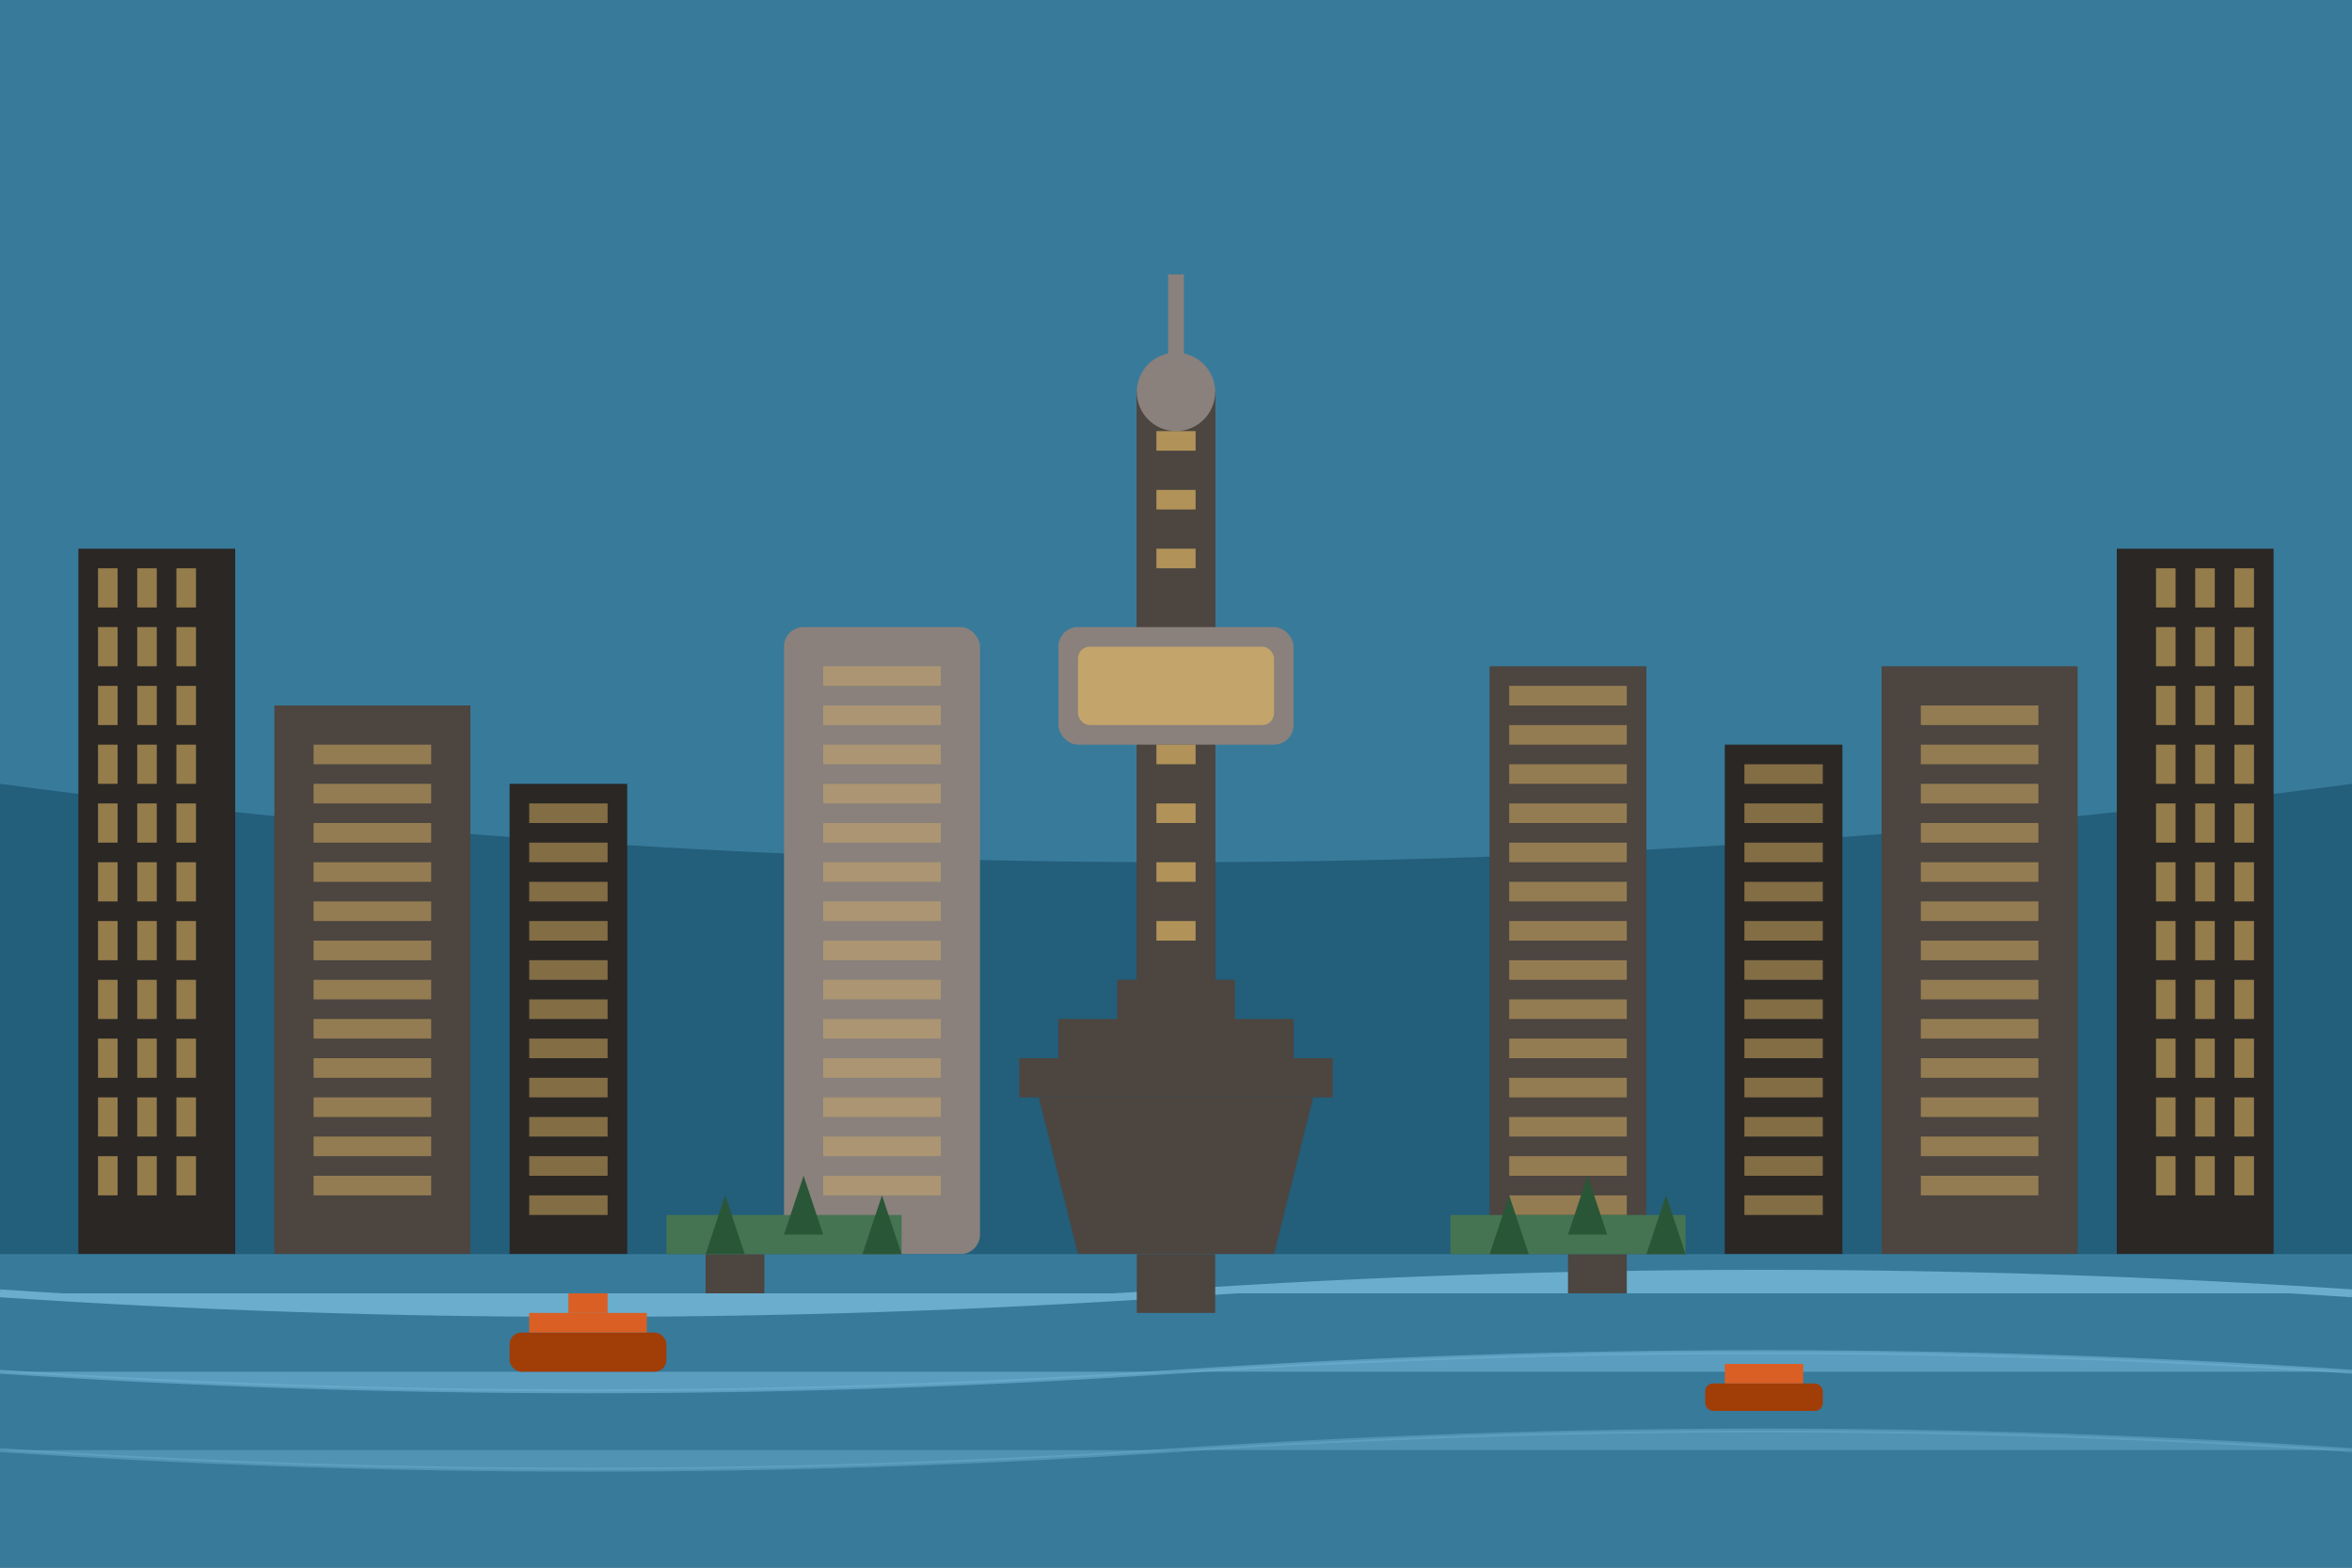 <svg xmlns="http://www.w3.org/2000/svg" viewBox="0 0 600 400">
  <style>
    .sky { fill: #235e7a; }
    .light-sky { fill: #387a9a; }
    .water { fill: #387a9a; }
    .water-highlight { fill: #6aadcd; }
    .city-dark { fill: #2a2725; }
    .city-mid { fill: #4c4540; }
    .city-light { fill: #8a817c; }
    .tower { fill: #4c4540; }
    .tower-light { fill: #8a817c; }
    .windows { fill: #dcb464; }
    .road { fill: #4c4540; }
    .park { fill: #457452; }
    .tree { fill: #2a5638; }
    .boat { fill: #a13d07; }
    .boat-light { fill: #d95f24; }
  </style>
  
  <!-- Sky with Gradient -->
  <rect class="sky" width="600" height="400" />
  <path class="light-sky" d="M0,0 L600,0 L600,200 Q300,240 0,200 Z" />
  
  <!-- CN Tower Silhouette -->
  <g transform="translate(300, 320)">
    <!-- Main Tower Structure -->
    <rect x="-10" y="-220" width="20" height="150" class="tower" />
    <path class="tower" d="M-10,-70 L-15,-70 L-15,-60 L-30,-60 L-30,-50 L30,-50 L30,-60 L15,-60 L15,-70 L10,-70 L10,-220 L-10,-220 Z" />
    
    <!-- Tower Base -->
    <rect x="-40" y="-50" width="80" height="10" class="tower" />
    <path class="tower" d="M-35,-40 L35,-40 L25,0 L-25,0 Z" />
    
    <!-- SkyPod -->
    <rect x="-30" y="-160" width="60" height="30" rx="5" ry="5" class="tower-light" />
    <rect x="-25" y="-155" width="50" height="20" rx="3" ry="3" class="windows" opacity="0.7" />
    
    <!-- Tower Top/Antenna -->
    <rect x="-2" y="-250" width="4" height="30" class="tower-light" />
    <circle cx="0" cy="-220" r="10" class="tower-light" />
    
    <!-- Tower Windows (lit) -->
    <rect x="-5" y="-210" width="10" height="5" class="windows" opacity="0.7" />
    <rect x="-5" y="-195" width="10" height="5" class="windows" opacity="0.7" />
    <rect x="-5" y="-180" width="10" height="5" class="windows" opacity="0.7" />
    <rect x="-5" y="-130" width="10" height="5" class="windows" opacity="0.7" />
    <rect x="-5" y="-115" width="10" height="5" class="windows" opacity="0.7" />
    <rect x="-5" y="-100" width="10" height="5" class="windows" opacity="0.7" />
    <rect x="-5" y="-85" width="10" height="5" class="windows" opacity="0.7" />
  </g>
  
  <!-- City Skyline -->
  <!-- Left Side Buildings -->
  <g transform="translate(0, 320)">
    <!-- Building 1 -->
    <rect x="20" y="-180" width="40" height="180" class="city-dark" />
    <g class="windows" opacity="0.6">
      <rect x="25" y="-175" width="5" height="10" />
      <rect x="35" y="-175" width="5" height="10" />
      <rect x="45" y="-175" width="5" height="10" />
      <rect x="25" y="-160" width="5" height="10" />
      <rect x="35" y="-160" width="5" height="10" />
      <rect x="45" y="-160" width="5" height="10" />
      <rect x="25" y="-145" width="5" height="10" />
      <rect x="35" y="-145" width="5" height="10" />
      <rect x="45" y="-145" width="5" height="10" />
      <rect x="25" y="-130" width="5" height="10" />
      <rect x="35" y="-130" width="5" height="10" />
      <rect x="45" y="-130" width="5" height="10" />
      <rect x="25" y="-115" width="5" height="10" />
      <rect x="35" y="-115" width="5" height="10" />
      <rect x="45" y="-115" width="5" height="10" />
      <rect x="25" y="-100" width="5" height="10" />
      <rect x="35" y="-100" width="5" height="10" />
      <rect x="45" y="-100" width="5" height="10" />
      <rect x="25" y="-85" width="5" height="10" />
      <rect x="35" y="-85" width="5" height="10" />
      <rect x="45" y="-85" width="5" height="10" />
      <rect x="25" y="-70" width="5" height="10" />
      <rect x="35" y="-70" width="5" height="10" />
      <rect x="45" y="-70" width="5" height="10" />
      <rect x="25" y="-55" width="5" height="10" />
      <rect x="35" y="-55" width="5" height="10" />
      <rect x="45" y="-55" width="5" height="10" />
      <rect x="25" y="-40" width="5" height="10" />
      <rect x="35" y="-40" width="5" height="10" />
      <rect x="45" y="-40" width="5" height="10" />
      <rect x="25" y="-25" width="5" height="10" />
      <rect x="35" y="-25" width="5" height="10" />
      <rect x="45" y="-25" width="5" height="10" />
    </g>
    
    <!-- Building 2 -->
    <rect x="70" y="-140" width="50" height="140" class="city-mid" />
    <g class="windows" opacity="0.5">
      <rect x="80" y="-130" width="30" height="5" />
      <rect x="80" y="-120" width="30" height="5" />
      <rect x="80" y="-110" width="30" height="5" />
      <rect x="80" y="-100" width="30" height="5" />
      <rect x="80" y="-90" width="30" height="5" />
      <rect x="80" y="-80" width="30" height="5" />
      <rect x="80" y="-70" width="30" height="5" />
      <rect x="80" y="-60" width="30" height="5" />
      <rect x="80" y="-50" width="30" height="5" />
      <rect x="80" y="-40" width="30" height="5" />
      <rect x="80" y="-30" width="30" height="5" />
      <rect x="80" y="-20" width="30" height="5" />
    </g>
    
    <!-- Building 3 -->
    <rect x="130" y="-120" width="30" height="120" class="city-dark" />
    <g class="windows" opacity="0.5">
      <rect x="135" y="-115" width="20" height="5" />
      <rect x="135" y="-105" width="20" height="5" />
      <rect x="135" y="-95" width="20" height="5" />
      <rect x="135" y="-85" width="20" height="5" />
      <rect x="135" y="-75" width="20" height="5" />
      <rect x="135" y="-65" width="20" height="5" />
      <rect x="135" y="-55" width="20" height="5" />
      <rect x="135" y="-45" width="20" height="5" />
      <rect x="135" y="-35" width="20" height="5" />
      <rect x="135" y="-25" width="20" height="5" />
      <rect x="135" y="-15" width="20" height="5" />
    </g>
  </g>
  
  <!-- Right Side Buildings -->
  <g transform="translate(600, 320)">
    <!-- Building 1 -->
    <rect x="-60" y="-180" width="40" height="180" class="city-dark" />
    <g class="windows" opacity="0.6">
      <rect x="-50" y="-175" width="5" height="10" />
      <rect x="-40" y="-175" width="5" height="10" />
      <rect x="-30" y="-175" width="5" height="10" />
      <rect x="-50" y="-160" width="5" height="10" />
      <rect x="-40" y="-160" width="5" height="10" />
      <rect x="-30" y="-160" width="5" height="10" />
      <rect x="-50" y="-145" width="5" height="10" />
      <rect x="-40" y="-145" width="5" height="10" />
      <rect x="-30" y="-145" width="5" height="10" />
      <rect x="-50" y="-130" width="5" height="10" />
      <rect x="-40" y="-130" width="5" height="10" />
      <rect x="-30" y="-130" width="5" height="10" />
      <rect x="-50" y="-115" width="5" height="10" />
      <rect x="-40" y="-115" width="5" height="10" />
      <rect x="-30" y="-115" width="5" height="10" />
      <rect x="-50" y="-100" width="5" height="10" />
      <rect x="-40" y="-100" width="5" height="10" />
      <rect x="-30" y="-100" width="5" height="10" />
      <rect x="-50" y="-85" width="5" height="10" />
      <rect x="-40" y="-85" width="5" height="10" />
      <rect x="-30" y="-85" width="5" height="10" />
      <rect x="-50" y="-70" width="5" height="10" />
      <rect x="-40" y="-70" width="5" height="10" />
      <rect x="-30" y="-70" width="5" height="10" />
      <rect x="-50" y="-55" width="5" height="10" />
      <rect x="-40" y="-55" width="5" height="10" />
      <rect x="-30" y="-55" width="5" height="10" />
      <rect x="-50" y="-40" width="5" height="10" />
      <rect x="-40" y="-40" width="5" height="10" />
      <rect x="-30" y="-40" width="5" height="10" />
      <rect x="-50" y="-25" width="5" height="10" />
      <rect x="-40" y="-25" width="5" height="10" />
      <rect x="-30" y="-25" width="5" height="10" />
    </g>
    
    <!-- Building 2 -->
    <rect x="-120" y="-150" width="50" height="150" class="city-mid" />
    <g class="windows" opacity="0.5">
      <rect x="-110" y="-140" width="30" height="5" />
      <rect x="-110" y="-130" width="30" height="5" />
      <rect x="-110" y="-120" width="30" height="5" />
      <rect x="-110" y="-110" width="30" height="5" />
      <rect x="-110" y="-100" width="30" height="5" />
      <rect x="-110" y="-90" width="30" height="5" />
      <rect x="-110" y="-80" width="30" height="5" />
      <rect x="-110" y="-70" width="30" height="5" />
      <rect x="-110" y="-60" width="30" height="5" />
      <rect x="-110" y="-50" width="30" height="5" />
      <rect x="-110" y="-40" width="30" height="5" />
      <rect x="-110" y="-30" width="30" height="5" />
      <rect x="-110" y="-20" width="30" height="5" />
    </g>
    
    <!-- Building 3 -->
    <rect x="-160" y="-130" width="30" height="130" class="city-dark" />
    <g class="windows" opacity="0.5">
      <rect x="-155" y="-125" width="20" height="5" />
      <rect x="-155" y="-115" width="20" height="5" />
      <rect x="-155" y="-105" width="20" height="5" />
      <rect x="-155" y="-95" width="20" height="5" />
      <rect x="-155" y="-85" width="20" height="5" />
      <rect x="-155" y="-75" width="20" height="5" />
      <rect x="-155" y="-65" width="20" height="5" />
      <rect x="-155" y="-55" width="20" height="5" />
      <rect x="-155" y="-45" width="20" height="5" />
      <rect x="-155" y="-35" width="20" height="5" />
      <rect x="-155" y="-25" width="20" height="5" />
      <rect x="-155" y="-15" width="20" height="5" />
    </g>
  </g>
  
  <!-- Central Skyline -->
  <g transform="translate(200, 320)">
    <!-- Rounded Office Building -->
    <rect x="0" y="-160" width="50" height="160" rx="5" ry="5" class="city-light" />
    <g class="windows" opacity="0.4">
      <rect x="10" y="-150" width="30" height="5" />
      <rect x="10" y="-140" width="30" height="5" />
      <rect x="10" y="-130" width="30" height="5" />
      <rect x="10" y="-120" width="30" height="5" />
      <rect x="10" y="-110" width="30" height="5" />
      <rect x="10" y="-100" width="30" height="5" />
      <rect x="10" y="-90" width="30" height="5" />
      <rect x="10" y="-80" width="30" height="5" />
      <rect x="10" y="-70" width="30" height="5" />
      <rect x="10" y="-60" width="30" height="5" />
      <rect x="10" y="-50" width="30" height="5" />
      <rect x="10" y="-40" width="30" height="5" />
      <rect x="10" y="-30" width="30" height="5" />
      <rect x="10" y="-20" width="30" height="5" />
    </g>
  </g>
  
  <!-- Additional Skyline Buildings -->
  <g transform="translate(400, 320)">
    <!-- Tall Office Building -->
    <rect x="-20" y="-150" width="40" height="150" class="city-mid" />
    <g class="windows" opacity="0.5">
      <rect x="-15" y="-145" width="30" height="5" />
      <rect x="-15" y="-135" width="30" height="5" />
      <rect x="-15" y="-125" width="30" height="5" />
      <rect x="-15" y="-115" width="30" height="5" />
      <rect x="-15" y="-105" width="30" height="5" />
      <rect x="-15" y="-95" width="30" height="5" />
      <rect x="-15" y="-85" width="30" height="5" />
      <rect x="-15" y="-75" width="30" height="5" />
      <rect x="-15" y="-65" width="30" height="5" />
      <rect x="-15" y="-55" width="30" height="5" />
      <rect x="-15" y="-45" width="30" height="5" />
      <rect x="-15" y="-35" width="30" height="5" />
      <rect x="-15" y="-25" width="30" height="5" />
      <rect x="-15" y="-15" width="30" height="5" />
    </g>
  </g>
  
  <!-- Water - Lake Ontario -->
  <rect class="water" x="0" y="320" width="600" height="80" />
  
  <!-- Water Highlights -->
  <path class="water-highlight" d="M0,330 Q150,340 300,330 Q450,320 600,330" fill="none" stroke="#6aadcd" stroke-width="2" />
  <path class="water-highlight" d="M0,350 Q150,360 300,350 Q450,340 600,350" fill="none" stroke="#6aadcd" stroke-width="1" opacity="0.7" />
  <path class="water-highlight" d="M0,370 Q150,380 300,370 Q450,360 600,370" fill="none" stroke="#6aadcd" stroke-width="1" opacity="0.5" />
  
  <!-- Ferry/Boats -->
  <g transform="translate(150, 350)">
    <rect x="-20" y="-10" width="40" height="10" rx="3" ry="3" class="boat" />
    <rect x="-15" y="-15" width="30" height="5" class="boat-light" />
    <rect x="-5" y="-20" width="10" height="5" class="boat-light" />
  </g>
  
  <g transform="translate(450, 360)">
    <rect x="-15" y="-7" width="30" height="7" rx="2" ry="2" class="boat" />
    <rect x="-10" y="-12" width="20" height="5" class="boat-light" />
  </g>
  
  <!-- Streets/Roads -->
  <rect class="road" x="290" y="320" width="20" height="15" />
  <rect class="road" x="180" y="320" width="15" height="10" />
  <rect class="road" x="400" y="320" width="15" height="10" />
  
  <!-- Parks and Greenery -->
  <g transform="translate(0, 320)">
    <rect x="170" y="-10" width="60" height="10" class="park" />
    <path class="tree" d="M180,0 L185,-15 L190,0 Z" />
    <path class="tree" d="M200,-5 L205,-20 L210,-5 Z" />
    <path class="tree" d="M220,0 L225,-15 L230,0 Z" />
  </g>
  
  <g transform="translate(600, 320)">
    <rect x="-230" y="-10" width="60" height="10" class="park" />
    <path class="tree" d="M-220,0 L-215,-15 L-210,0 Z" />
    <path class="tree" d="M-200,-5 L-195,-20 L-190,-5 Z" />
    <path class="tree" d="M-180,0 L-175,-15 L-170,0 Z" />
  </g>
</svg>
